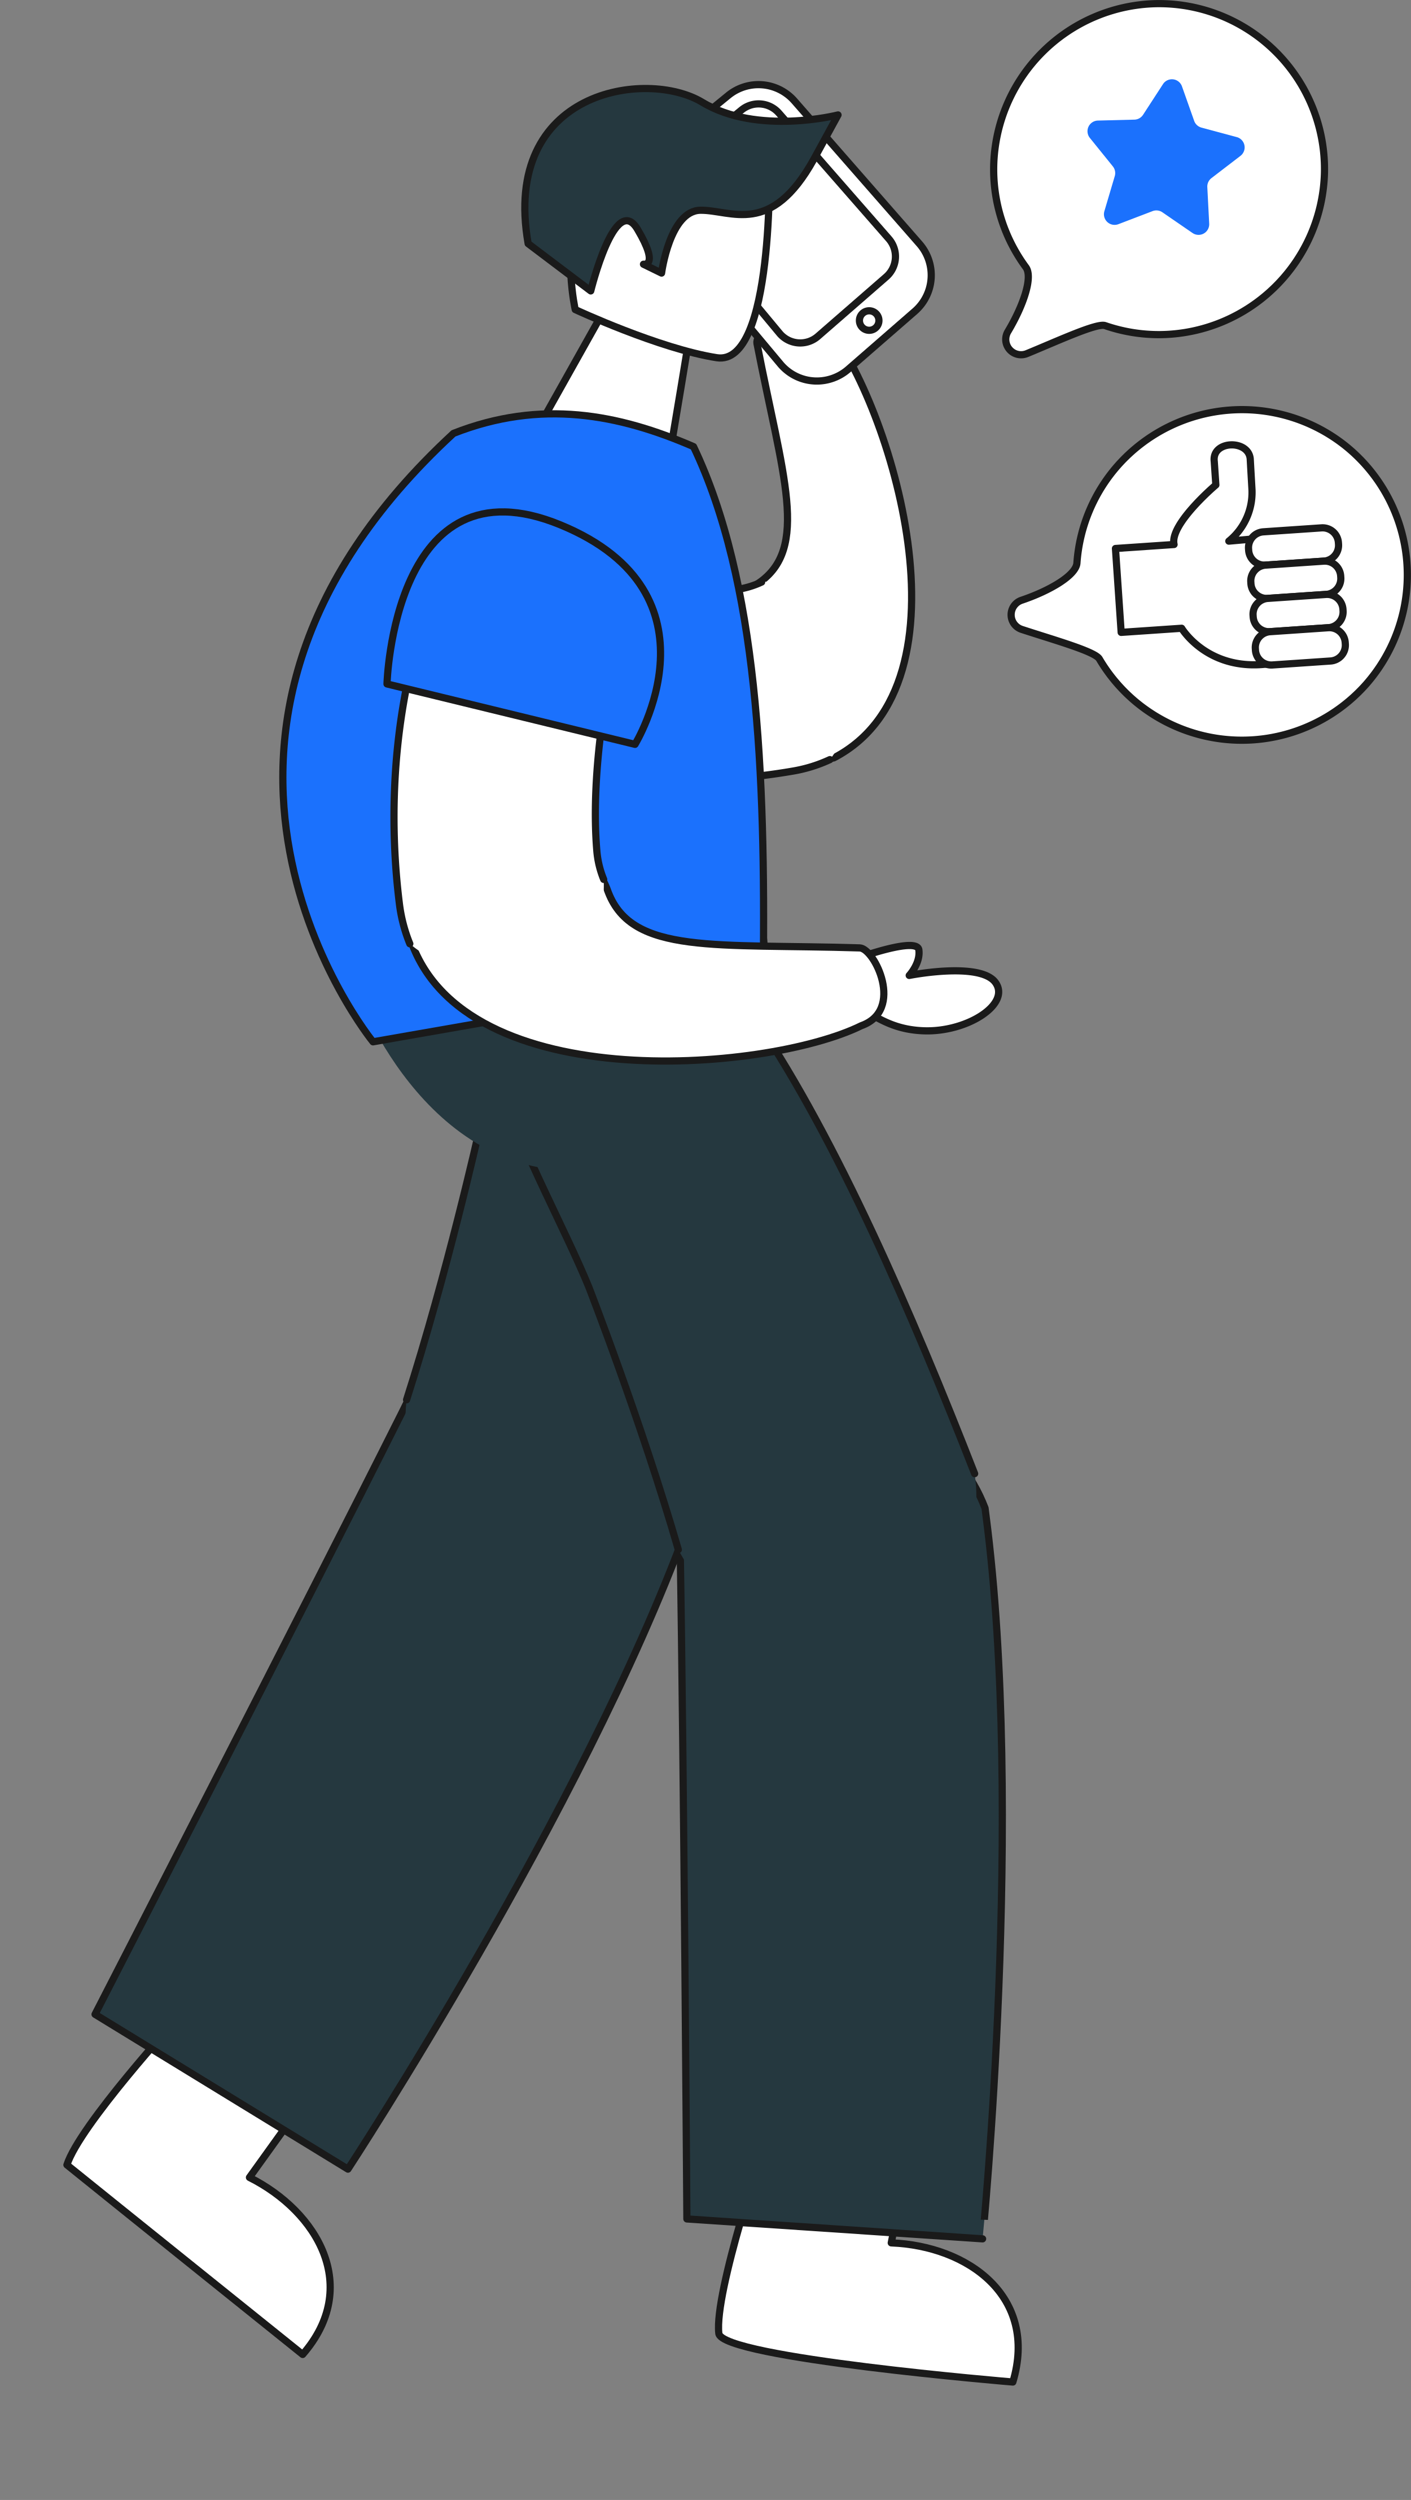 <svg xmlns="http://www.w3.org/2000/svg" width="294.253" height="521.056" viewBox="0 0 294.253 521.056">
  <rect x="0" y="0" width="294.253" height="521.056" fill="#808080" stroke="none"/>
  <g id="Grupo_27552" data-name="Grupo 27552" transform="translate(-6735.835 -7466.539)">
    <g id="Grupo_27476" data-name="Grupo 27476" transform="translate(6943.057 7467.29)">
      <g id="Grupo_27474" data-name="Grupo 27474" transform="translate(0 0)">
        <path id="Caminho_40382" data-name="Caminho 40382" d="M23.709-13.1A34.619,34.619,0,0,1-10.55,20.744a34.463,34.463,0,0,1-11.49-1.879c-1.7-.587-9.6,3.079-16.288,5.829a3.2,3.2,0,0,1-3.98-4.591c3.194-5.333,5.268-11.336,3.744-13.4a34.356,34.356,0,0,1-6.707-21.1,34.614,34.614,0,0,1,33.835-33.84A34.5,34.5,0,0,1,23.709-13.1Z" transform="translate(45.278 48.249)" fill="#fff"/>
        <path id="Caminho_40383" data-name="Caminho 40383" d="M23.709-13.1A34.619,34.619,0,0,1-10.55,20.744a34.463,34.463,0,0,1-11.49-1.879c-1.7-.587-9.6,3.079-16.288,5.829a3.2,3.2,0,0,1-3.98-4.591c3.194-5.333,5.268-11.336,3.744-13.4a34.356,34.356,0,0,1-6.707-21.1,34.614,34.614,0,0,1,33.835-33.84A34.5,34.5,0,0,1,23.709-13.1Z" transform="translate(45.278 48.249)" fill="rgba(0,0,0,0)" stroke="#1a1a1a" stroke-linecap="round" stroke-linejoin="round" stroke-width="1.5"/>
      </g>
      <g id="Grupo_27475" data-name="Grupo 27475" transform="translate(35.811 56.731) rotate(-137.22)">
        <path id="Caminho_40384" data-name="Caminho 40384" d="M18.483,1.239l3.375,6.838A2.223,2.223,0,0,0,23.53,9.293l7.547,1.1a2.222,2.222,0,0,1,1.231,3.789L26.847,19.5a2.224,2.224,0,0,0-.639,1.967L27.5,28.983a2.222,2.222,0,0,1-3.223,2.343l-6.75-3.549a2.222,2.222,0,0,0-2.067,0l-6.75,3.549a2.222,2.222,0,0,1-3.223-2.343l1.289-7.515A2.224,2.224,0,0,0,6.134,19.5L.673,14.179A2.222,2.222,0,0,1,1.9,10.39l7.547-1.1a2.223,2.223,0,0,0,1.672-1.216L14.5,1.239A2.221,2.221,0,0,1,18.483,1.239Z" transform="translate(0 0)" fill="#1b71fd"/>
      </g>
    </g>
    <g id="Grupo_27484" data-name="Grupo 27484" transform="translate(6946.703 7551.916)">
      <g id="Grupo_27477" data-name="Grupo 27477" transform="translate(0 0)">
        <path id="Caminho_40385" data-name="Caminho 40385" d="M17.562,12.266a34.619,34.619,0,0,1-48.028,3.494,34.453,34.453,0,0,1-7.519-8.89c-.913-1.55-9.3-3.892-16.172-6.143A3.2,3.2,0,0,1-54.2-5.349c5.892-1.982,11.367-5.2,11.549-7.761a34.354,34.354,0,0,1,8.6-20.407,34.614,34.614,0,0,1,47.705-3.766A34.5,34.5,0,0,1,17.562,12.266Z" transform="translate(56.368 45.08)" fill="#fff"/>
        <path id="Caminho_40386" data-name="Caminho 40386" d="M17.562,12.266a34.619,34.619,0,0,1-48.028,3.494,34.453,34.453,0,0,1-7.519-8.89c-.913-1.55-9.3-3.892-16.172-6.143A3.2,3.2,0,0,1-54.2-5.349c5.892-1.982,11.367-5.2,11.549-7.761a34.354,34.354,0,0,1,8.6-20.407,34.614,34.614,0,0,1,47.705-3.766A34.5,34.5,0,0,1,17.562,12.266Z" transform="translate(56.368 45.08)" fill="rgba(0,0,0,0)" stroke="#1a1a1a" stroke-linecap="round" stroke-linejoin="round" stroke-width="1.5"/>
      </g>
      <g id="Grupo_27483" data-name="Grupo 27483" transform="matrix(0.998, -0.068, 0.068, 0.998, 20.399, 9.074)">
        <g id="Grupo_27478" data-name="Grupo 27478" transform="translate(0 0)">
          <path id="Caminho_40387" data-name="Caminho 40387" d="M0,37.428H12.637s5.022,9.892,18.52,8.552c.319-25.3.055-26.149.055-26.149l-7.528.154a13.07,13.07,0,0,0,5.543-10.31C29.3,2.852,29.3,3.2,29.3,3.2c-.077-4.11-7.752-4.419-7.52,0V8.124s-10.233,7.521-9.535,11.785H0Z" transform="translate(0 0)" fill="#fff"/>
          <path id="Caminho_40388" data-name="Caminho 40388" d="M0,37.428H12.637s5.022,9.892,18.52,8.552c.319-25.3.055-26.149.055-26.149l-7.528.154a13.07,13.07,0,0,0,5.543-10.31C29.3,2.852,29.3,3.2,29.3,3.2c-.077-4.11-7.752-4.419-7.52,0V8.124s-10.233,7.521-9.535,11.785H0Z" transform="translate(0 0)" fill="rgba(0,0,0,0)" stroke="#1a1a1a" stroke-linecap="round" stroke-linejoin="round" stroke-width="1.5"/>
        </g>
        <g id="Grupo_27479" data-name="Grupo 27479" transform="translate(27.677 18.54)">
          <path id="Caminho_40389" data-name="Caminho 40389" d="M15.468,6.951H3.312A3.311,3.311,0,0,1,0,3.64V3.311A3.311,3.311,0,0,1,3.312,0H15.468a3.31,3.31,0,0,1,3.311,3.311V3.64A3.31,3.31,0,0,1,15.468,6.951Z" transform="translate(0 0)" fill="#fff"/>
          <path id="Caminho_40390" data-name="Caminho 40390" d="M15.468,6.951H3.312A3.311,3.311,0,0,1,0,3.64V3.311A3.311,3.311,0,0,1,3.312,0H15.468a3.31,3.31,0,0,1,3.311,3.311V3.64A3.31,3.31,0,0,1,15.468,6.951Z" transform="translate(0 0)" fill="rgba(0,0,0,0)" stroke="#1a1a1a" stroke-linecap="round" stroke-linejoin="round" stroke-width="1.5"/>
        </g>
        <g id="Grupo_27480" data-name="Grupo 27480" transform="translate(27.677 25.491)">
          <path id="Caminho_40391" data-name="Caminho 40391" d="M15.468,6.951H3.312A3.31,3.31,0,0,1,0,3.64V3.311A3.311,3.311,0,0,1,3.312,0H15.468a3.311,3.311,0,0,1,3.311,3.311V3.64A3.31,3.31,0,0,1,15.468,6.951Z" transform="translate(0 0)" fill="#fff"/>
          <path id="Caminho_40392" data-name="Caminho 40392" d="M15.468,6.951H3.312A3.31,3.31,0,0,1,0,3.64V3.311A3.311,3.311,0,0,1,3.312,0H15.468a3.311,3.311,0,0,1,3.311,3.311V3.64A3.31,3.31,0,0,1,15.468,6.951Z" transform="translate(0 0)" fill="rgba(0,0,0,0)" stroke="#1a1a1a" stroke-linecap="round" stroke-linejoin="round" stroke-width="1.5"/>
        </g>
        <g id="Grupo_27481" data-name="Grupo 27481" transform="translate(27.677 32.442)">
          <path id="Caminho_40393" data-name="Caminho 40393" d="M15.468,6.951H3.312A3.31,3.31,0,0,1,0,3.64V3.311A3.311,3.311,0,0,1,3.312,0H15.468a3.311,3.311,0,0,1,3.311,3.311V3.64A3.31,3.31,0,0,1,15.468,6.951Z" transform="translate(0 0)" fill="#fff"/>
          <path id="Caminho_40394" data-name="Caminho 40394" d="M15.468,6.951H3.312A3.31,3.31,0,0,1,0,3.64V3.311A3.311,3.311,0,0,1,3.312,0H15.468a3.311,3.311,0,0,1,3.311,3.311V3.64A3.31,3.31,0,0,1,15.468,6.951Z" transform="translate(0 0)" fill="rgba(0,0,0,0)" stroke="#1a1a1a" stroke-linecap="round" stroke-linejoin="round" stroke-width="1.5"/>
        </g>
        <g id="Grupo_27482" data-name="Grupo 27482" transform="translate(27.677 39.393)">
          <path id="Caminho_40395" data-name="Caminho 40395" d="M15.468,6.952H3.312A3.311,3.311,0,0,1,0,3.64V3.312A3.311,3.311,0,0,1,3.312,0H15.468a3.311,3.311,0,0,1,3.311,3.312V3.64A3.311,3.311,0,0,1,15.468,6.952Z" transform="translate(0 0)" fill="#fff"/>
          <path id="Caminho_40396" data-name="Caminho 40396" d="M15.468,6.952H3.312A3.311,3.311,0,0,1,0,3.64V3.312A3.311,3.311,0,0,1,3.312,0H15.468a3.311,3.311,0,0,1,3.311,3.312V3.64A3.311,3.311,0,0,1,15.468,6.952Z" transform="translate(0 0)" fill="rgba(0,0,0,0)" stroke="#1a1a1a" stroke-linecap="round" stroke-linejoin="round" stroke-width="1.5"/>
        </g>
      </g>
    </g>
    <g id="Grupo_27509" data-name="Grupo 27509" transform="translate(6776.91 7881.307) rotate(38.935)">
      <g id="Grupo_27508" data-name="Grupo 27508" transform="translate(0 0)">
        <path id="Caminho_40433" data-name="Caminho 40433" d="M31.739,0l1.325,23.509c15.657-3.4,32.5,3.123,31.82,21.722,0,0-51.9.161-63.074.161C-1.315,37.309.555,6.982.555,6.982Z" transform="translate(0 0)" fill="#fff"/>
        <path id="Caminho_40434" data-name="Caminho 40434" d="M31.739,0l1.325,23.509c15.657-3.4,32.5,3.123,31.82,21.722,0,0-51.9.161-63.074.161C-1.315,37.309.555,6.982.555,6.982Z" transform="translate(0 0)" fill="rgba(0,0,0,0)" stroke="#1a1a1a" stroke-linecap="round" stroke-linejoin="round" stroke-width="1.5"/>
      </g>
    </g>
    <g id="Grupo_27511" data-name="Grupo 27511" transform="translate(6838.863 7732.441) rotate(36.015)">
      <g id="Grupo_27510" data-name="Grupo 27510" transform="translate(0 0)">
        <path id="Caminho_40435" data-name="Caminho 40435" d="M63.485,19.185c-.135-.484-.272-.97-.408-1.454C48.323-8.554,6.2-5.831,0,27.346c.445,2.407.866,4.8,1.256,7.161C8.728,79.765,23.211,173.436,23.211,173.436l61.631-4.913S80.519,79.242,63.485,19.185Z" transform="translate(0 0)" fill="#25383f"/>
        <path id="Caminho_40436" data-name="Caminho 40436" d="M63.485,19.185c-.135-.484-.272-.97-.408-1.454C48.323-8.554,6.2-5.831,0,27.346c.445,2.407.866,4.8,1.256,7.161C8.728,79.765,23.211,173.436,23.211,173.436l61.631-4.913S80.519,79.242,63.485,19.185Z" transform="translate(0 0)" fill="rgba(0,0,0,0)" stroke="#1a1a1a" stroke-linecap="round" stroke-linejoin="round" stroke-width="1.5"/>
      </g>
    </g>
    <g id="Grupo_27514" data-name="Grupo 27514" transform="translate(6861.277 7620.423) rotate(28.228)">
      <g id="Grupo_27512" data-name="Grupo 27512" transform="translate(0.001 0)">
        <path id="Caminho_40437" data-name="Caminho 40437" d="M92.466,131.087C73.063,61.777,44.284-18.92,9.665,3.963c-21.888,14.467-.782,55.671,6.579,80.374,0,0,8.1,29.022,13.145,56.365C44.742,178.006,94.009,165.555,92.466,131.087Z" transform="translate(0 0)" fill="#25383f"/>
      </g>
      <g id="Grupo_27513" data-name="Grupo 27513" transform="translate(0 0)">
        <path id="Caminho_40438" data-name="Caminho 40438" d="M92.465,131.087C73.062,61.776,44.284-18.92,9.665,3.963c-21.888,14.467-.781,55.671,6.58,80.373,0,0,8.1,29.022,13.145,56.365" transform="translate(0 0)" fill="rgba(0,0,0,0)" stroke="#1a1a1a" stroke-linecap="round" stroke-linejoin="round" stroke-width="1.5"/>
      </g>
    </g>
    <g id="Grupo_27516" data-name="Grupo 27516" transform="translate(6871.077 7926.367) rotate(-28.838)">
      <g id="Grupo_27515" data-name="Grupo 27515" transform="translate(0 0)">
        <path id="Caminho_40439" data-name="Caminho 40439" d="M53.627,15.746,40.657,31.111c13.719,8.277,21.491,24.585,8.225,37.64,0,0-50.767-33.7-48.828-38.445C3.331,22.286,27.866,0,27.866,0Z" transform="translate(0 0)" fill="#fff"/>
        <path id="Caminho_40440" data-name="Caminho 40440" d="M53.627,15.746,40.657,31.111c13.719,8.277,21.491,24.585,8.225,37.64,0,0-50.767-33.7-48.828-38.445C3.331,22.286,27.866,0,27.866,0Z" transform="translate(0 0)" fill="rgba(0,0,0,0)" stroke="#1a1a1a" stroke-linecap="round" stroke-linejoin="round" stroke-width="1.5"/>
      </g>
    </g>
    <g id="Grupo_27518" data-name="Grupo 27518" transform="matrix(0.952, -0.305, 0.305, 0.952, 6831.764, 7781.336)">
      <g id="Grupo_27517" data-name="Grupo 27517" transform="translate(0 0)">
        <path id="Caminho_40441" data-name="Caminho 40441" d="M104.176,34.456c.092-.493.184-.99.276-1.483C102.8,2.875,63.8-13.259,43.6,13.782c-.663,2.356-1.341,4.691-2.032,6.981C28.316,64.677,0,155.133,0,155.133l57.481,22.773S92.977,95.871,104.176,34.456Z" transform="translate(0 0)" fill="#25383f"/>
        <path id="Caminho_40442" data-name="Caminho 40442" d="M104.176,34.456c.092-.493.184-.99.276-1.483C102.8,2.875,63.8-13.259,43.6,13.782c-.663,2.356-1.341,4.691-2.032,6.981C28.316,64.677,0,155.133,0,155.133l57.481,22.773S92.977,95.871,104.176,34.456Z" transform="translate(0 0)" fill="rgba(0,0,0,0)" stroke="#1a1a1a" stroke-linecap="round" stroke-linejoin="round" stroke-width="1.5"/>
      </g>
    </g>
    <g id="Grupo_27521" data-name="Grupo 27521" transform="matrix(0.849, -0.528, 0.528, 0.849, 6807.694, 7677.804)">
      <g id="Grupo_27519" data-name="Grupo 27519" transform="translate(0 0)">
        <path id="Caminho_40443" data-name="Caminho 40443" d="M60.954,150.845C74.108,80.083,83.872-5.035,42.708.233,16.685,3.564,17.454,49.853,13.166,75.27c0,0-5.534,29.617-13.062,56.385C-2.57,171.906,47.137,182.459,60.954,150.845Z" transform="translate(0 0)" fill="#25383f"/>
      </g>
      <g id="Grupo_27520" data-name="Grupo 27520" transform="translate(0.103 0)">
        <path id="Caminho_40444" data-name="Caminho 40444" d="M60.85,150.845C74,80.083,83.768-5.035,42.6.233,16.581,3.564,17.35,49.853,13.062,75.27c0,0-5.534,29.617-13.062,56.385" transform="translate(0 0)" fill="rgba(0,0,0,0)" stroke="#1a1a1a" stroke-linecap="round" stroke-linejoin="round" stroke-width="1.5"/>
      </g>
    </g>
    <g id="Grupo_27523" data-name="Grupo 27523" transform="translate(6878.023 7520.402) rotate(-6.673)">
      <g id="Grupo_27522" data-name="Grupo 27522" transform="translate(0 0)">
        <path id="Caminho_40445" data-name="Caminho 40445" d="M25.906,23.242A100.726,100.726,0,0,0,19.489,7.868C15.432.171.206-2.686.005,2.969S5.594,11.863,10.351,14.8,22.39,26.159,25.906,23.242Z" transform="translate(0 0)" fill="#fff"/>
        <path id="Caminho_40446" data-name="Caminho 40446" d="M25.906,23.242A100.726,100.726,0,0,0,19.489,7.868C15.432.171.206-2.686.005,2.969S5.594,11.863,10.351,14.8,22.39,26.159,25.906,23.242Z" transform="translate(0 0)" fill="rgba(0,0,0,0)" stroke="#1a1a1a" stroke-linecap="round" stroke-linejoin="round" stroke-width="1.5"/>
      </g>
    </g>
    <g id="Grupo_27525" data-name="Grupo 27525" transform="translate(6882.994 7532.377) rotate(-2.802)">
      <g id="Grupo_27524" data-name="Grupo 27524" transform="translate(0 0)">
        <path id="Caminho_40447" data-name="Caminho 40447" d="M10.407,6.26c3.985,27.694,8.937,43.2-2.15,49.934-17.681,9.814-4.113,40.74,13.934,37.123C52.983,79.171,37.35,19.9,25.232,3.367,20.8-4.464,10,3.441,10.407,6.26Z" transform="translate(0 0)" fill="#fff"/>
        <path id="Caminho_40448" data-name="Caminho 40448" d="M10.407,6.26c3.985,27.694,8.937,43.2-2.15,49.934-17.681,9.814-4.113,40.74,13.934,37.123C52.983,79.171,37.35,19.9,25.232,3.367,20.8-4.464,10,3.441,10.407,6.26Z" transform="translate(0 0)" fill="rgba(0,0,0,0)" stroke="#1a1a1a" stroke-linecap="round" stroke-linejoin="round" stroke-width="1.5"/>
      </g>
    </g>
    <g id="Grupo_27528" data-name="Grupo 27528" transform="matrix(1, -0.008, 0.008, 1, 6846.164, 7588.15)">
      <g id="Grupo_27526" data-name="Grupo 27526" transform="translate(0 0)">
        <path id="Caminho_40449" data-name="Caminho 40449" d="M48.506.09A18.658,18.658,0,0,1,43.02,1.636C26.717,3.64,8.1.252,8.1.252L0,36.892s22.751,7.86,54.619,2.665a30.285,30.285,0,0,0,7.82-2.343C73.155,23.4,69.287-1.694,48.506.09Z" transform="translate(0 0)" fill="#fff"/>
      </g>
      <g id="Grupo_27527" data-name="Grupo 27527" transform="translate(0 0.09)">
        <path id="Caminho_40450" data-name="Caminho 40450" d="M48.507,0a18.658,18.658,0,0,1-5.486,1.546C26.718,3.549,8.1.163,8.1.163L0,36.8s22.752,7.86,54.62,2.665a30.285,30.285,0,0,0,7.82-2.343" transform="translate(0 0)" fill="#fff"/>
        <path id="Caminho_40451" data-name="Caminho 40451" d="M48.507,0a18.658,18.658,0,0,1-5.486,1.546C26.718,3.549,8.1.163,8.1.163L0,36.8s22.752,7.86,54.62,2.665a30.285,30.285,0,0,0,7.82-2.343" transform="translate(0 0)" fill="rgba(0,0,0,0)" stroke="#1a1a1a" stroke-linecap="round" stroke-linejoin="round" stroke-width="1.5"/>
      </g>
    </g>
    <g id="Grupo_27532" data-name="Grupo 27532" transform="translate(6868.284 7487.121) rotate(-6.673)">
      <g id="Grupo_27529" data-name="Grupo 27529" transform="translate(0 0)">
        <path id="Caminho_40452" data-name="Caminho 40452" d="M33.07,62.843a9.914,9.914,0,0,1-9.424-4.437L1.634,24.842A9.954,9.954,0,0,1,4.606,10.989l14.78-9.428A9.955,9.955,0,0,1,32.94,4.312l22.434,32.6a9.956,9.956,0,0,1-2.582,13.861l-15.2,10.393A9.984,9.984,0,0,1,33.07,62.843Z" transform="translate(0 0)" fill="#fff"/>
        <path id="Caminho_40453" data-name="Caminho 40453" d="M33.07,62.843a9.914,9.914,0,0,1-9.424-4.437L1.634,24.842A9.954,9.954,0,0,1,4.606,10.989l14.78-9.428A9.955,9.955,0,0,1,32.94,4.312l22.434,32.6a9.956,9.956,0,0,1-2.582,13.861l-15.2,10.393A9.984,9.984,0,0,1,33.07,62.843Z" transform="translate(0 0)" fill="rgba(0,0,0,0)" stroke="#1a1a1a" stroke-linecap="round" stroke-linejoin="round" stroke-width="1.5"/>
      </g>
      <g id="Grupo_27530" data-name="Grupo 27530" transform="translate(3.999 4.019)">
        <path id="Caminho_40454" data-name="Caminho 40454" d="M28.114,49.591,43.692,38.94a5.619,5.619,0,0,0,1.46-7.824L25.435,2.437A5.622,5.622,0,0,0,17.78.882L2.6,10.564A5.621,5.621,0,0,0,.912,18.372L20.231,48.02A5.622,5.622,0,0,0,28.114,49.591Z" transform="translate(0 0)" fill="#fff"/>
        <path id="Caminho_40455" data-name="Caminho 40455" d="M28.114,49.591,43.692,38.94a5.619,5.619,0,0,0,1.46-7.824L25.435,2.437A5.622,5.622,0,0,0,17.78.882L2.6,10.564A5.621,5.621,0,0,0,.912,18.372L20.231,48.02A5.622,5.622,0,0,0,28.114,49.591Z" transform="translate(0 0)" fill="rgba(0,0,0,0)" stroke="#1a1a1a" stroke-linecap="round" stroke-linejoin="round" stroke-width="1.5"/>
      </g>
      <g id="Grupo_27531" data-name="Grupo 27531" transform="translate(41.076 49.554)">
        <path id="Caminho_40456" data-name="Caminho 40456" d="M4.054,1.81a2.033,2.033,0,1,0-1.8,2.244A2.034,2.034,0,0,0,4.054,1.81Z" transform="translate(0 0)" fill="#fff"/>
        <path id="Caminho_40457" data-name="Caminho 40457" d="M4.054,1.81a2.033,2.033,0,1,0-1.8,2.244A2.034,2.034,0,0,0,4.054,1.81Z" transform="translate(0 0)" fill="rgba(0,0,0,0)" stroke="#1a1a1a" stroke-linecap="round" stroke-linejoin="round" stroke-width="1.5"/>
      </g>
    </g>
    <g id="Grupo_27534" data-name="Grupo 27534" transform="matrix(1, 0.027, -0.027, 1, 6824.29, 7578.14)">
      <g id="Grupo_27533" data-name="Grupo 27533" transform="translate(0 0)">
        <path id="Caminho_40458" data-name="Caminho 40458" d="M31.785,53.45S-12.231,49.17,3.331,17.733s43.49-11.5,43.49-11.5Z" transform="translate(0 0)" fill="#63b4ff"/>
        <path id="Caminho_40459" data-name="Caminho 40459" d="M31.785,53.45S-12.231,49.17,3.331,17.733s43.49-11.5,43.49-11.5Z" transform="translate(0 0)" fill="rgba(0,0,0,0)" stroke="#1a1a1a" stroke-linecap="round" stroke-linejoin="round" stroke-width="1.5"/>
      </g>
    </g>
    <g id="Grupo_27536" data-name="Grupo 27536" transform="translate(6810.474 7659.958)">
      <g id="Grupo_27535" data-name="Grupo 27535" transform="translate(0 0)">
        <path id="Caminho_40460" data-name="Caminho 40460" d="M19.808-54-63.5-40.243s15.286,42.036,51.972,36.3C26.464-9.875,19.808-54,19.808-54Z" transform="translate(63.5 54)" fill="#25383f"/>
      </g>
    </g>
    <g id="Grupo_27539" data-name="Grupo 27539" transform="translate(6794.82 7524.875)">
      <g id="Grupo_27537" data-name="Grupo 27537" transform="translate(47.915 0)">
        <path id="Caminho_40461" data-name="Caminho 40461" d="M-2.741-30.267-25.385,10.086S5.462,16,5.805,15.1s7.613-45.34,7.613-45.34Z" transform="translate(25.385 30.267)" fill="#fff"/>
        <path id="Caminho_40462" data-name="Caminho 40462" d="M-2.741-30.267-25.385,10.086S5.462,16,5.805,15.1s7.613-45.34,7.613-45.34Z" transform="translate(25.385 30.267)" fill="rgba(0,0,0,0)" stroke="#1a1a1a" stroke-linecap="round" stroke-linejoin="round" stroke-width="1.5"/>
      </g>
      <g id="Grupo_27538" data-name="Grupo 27538" transform="translate(0 27.918)">
        <path id="Caminho_40463" data-name="Caminho 40463" d="M-8.588-79.523C9.649-86.7,25.9-83.517,41.469-76.763c13.413,28.1,15,67.957,14.549,109.826L-25.367,47.29S-77.291-16.206-8.588-79.523Z" transform="translate(44.174 83.597)" fill="#1b71fd"/>
        <path id="Caminho_40464" data-name="Caminho 40464" d="M-8.588-79.523C9.649-86.7,25.9-83.517,41.469-76.763c13.413,28.1,15,67.957,14.549,109.826L-25.367,47.29S-77.291-16.206-8.588-79.523Z" transform="translate(44.174 83.597)" fill="#1b71fd" stroke="#1a1a1a" stroke-linecap="round" stroke-linejoin="round" stroke-width="1.5"/>
      </g>
    </g>
    <g id="Grupo_27541" data-name="Grupo 27541" transform="translate(6919.087 7658.002) rotate(27.872)">
      <g id="Grupo_27540" data-name="Grupo 27540" transform="translate(0 0)">
        <path id="Caminho_40465" data-name="Caminho 40465" d="M0,9.293S8.8-.426,10.436,1.839s.721,5.656.721,5.656S22.872-2.039,27.757.4,27.5,12.127,19.519,16.136,6.5,17.261,3.415,18.99A39.989,39.989,0,0,1,0,9.293Z" transform="translate(0 0)" fill="#fff"/>
        <path id="Caminho_40466" data-name="Caminho 40466" d="M0,9.293S8.8-.426,10.436,1.839s.721,5.656.721,5.656S22.872-2.039,27.757.4,27.5,12.127,19.519,16.136,6.5,17.261,3.415,18.99A39.989,39.989,0,0,1,0,9.293Z" transform="translate(0 0)" fill="rgba(0,0,0,0)" stroke="#1a1a1a" stroke-linecap="round" stroke-linejoin="round" stroke-width="1.5"/>
      </g>
    </g>
    <g id="Grupo_27543" data-name="Grupo 27543" transform="matrix(0.929, 0.369, -0.369, 0.929, 6831.298, 7630.723)">
      <g id="Grupo_27542" data-name="Grupo 27542" transform="translate(0 0)">
        <path id="Caminho_40467" data-name="Caminho 40467" d="M90.274.078C62.013,10.316,46.784,18.91,37.28,8.718,23.1-7.739-6.473,13.283,1.272,31.478c21.6,29.3,80.53-.08,95.28-16.437C103.822,8.669,93.15-.964,90.274.078Z" transform="translate(0 0)" fill="#fff"/>
        <path id="Caminho_40468" data-name="Caminho 40468" d="M90.274.078C62.013,10.316,46.784,18.91,37.28,8.718,23.1-7.739-6.473,13.283,1.272,31.478c21.6,29.3,80.53-.08,95.28-16.437C103.822,8.669,93.15-.964,90.274.078Z" transform="translate(0 0)" fill="rgba(0,0,0,0)" stroke="#1a1a1a" stroke-linecap="round" stroke-linejoin="round" stroke-width="1.5"/>
      </g>
    </g>
    <g id="Grupo_27546" data-name="Grupo 27546" transform="translate(6823.846 7596.133) rotate(13.936)">
      <g id="Grupo_27544" data-name="Grupo 27544" transform="translate(0 0)">
        <path id="Caminho_40469" data-name="Caminho 40469" d="M49.7,42.99a20.036,20.036,0,0,1-2.824-5.433C41.208,20.845,40.707.525,40.707.525L.4,0s-3.3,25.647,9.12,58.036A32.534,32.534,0,0,0,13.69,65.75C30.562,74.007,56.112,64.46,49.7,42.99Z" transform="translate(0 0)" fill="#fff"/>
      </g>
      <g id="Grupo_27545" data-name="Grupo 27545" transform="translate(0.001 0)">
        <path id="Caminho_40470" data-name="Caminho 40470" d="M49.7,42.989a20.031,20.031,0,0,1-2.824-5.432C41.207,20.845,40.706.525,40.706.525L.4,0S-2.9,25.647,9.517,58.036A32.534,32.534,0,0,0,13.69,65.75" transform="translate(0 0)" fill="#fff"/>
        <path id="Caminho_40471" data-name="Caminho 40471" d="M49.7,42.989a20.031,20.031,0,0,1-2.824-5.432C41.207,20.845,40.706.525,40.706.525L.4,0S-2.9,25.647,9.517,58.036A32.534,32.534,0,0,0,13.69,65.75" transform="translate(0 0)" fill="rgba(0,0,0,0)" stroke="#1a1a1a" stroke-linecap="round" stroke-linejoin="round" stroke-width="1.5"/>
      </g>
    </g>
    <g id="Grupo_27548" data-name="Grupo 27548" transform="translate(6821.551 7570.42) rotate(7.742)">
      <g id="Grupo_27547" data-name="Grupo 27547" transform="translate(0 0)">
        <path id="Caminho_40472" data-name="Caminho 40472" d="M.244,38.992S-4.861-8.243,31.6,1.264,53.192,44.5,53.192,44.5Z" transform="translate(0 0)" fill="#1b71fd"/>
        <path id="Caminho_40473" data-name="Caminho 40473" d="M.244,38.992S-4.861-8.243,31.6,1.264,53.192,44.5,53.192,44.5Z" transform="translate(0 0)" fill="#1b71fd" stroke="#1a1a1a" stroke-linecap="round" stroke-linejoin="round" stroke-width="1.5"/>
      </g>
    </g>
    <g id="Grupo_27551" data-name="Grupo 27551" transform="translate(6847.565 7482.822) rotate(5.114)">
      <g id="Grupo_27549" data-name="Grupo 27549" transform="translate(10.453 10.877)">
        <path id="Caminho_40474" data-name="Caminho 40474" d="M39.626,2.319S44.477,44.6,32.334,43.8,2.044,36.438,2.044,36.438-13.209-10.86,39.626,2.319Z" transform="translate(0 0)" fill="#fff"/>
        <path id="Caminho_40475" data-name="Caminho 40475" d="M39.626,2.319S44.477,44.6,32.334,43.8,2.044,36.438,2.044,36.438-13.209-10.86,39.626,2.319Z" transform="translate(0 0)" fill="rgba(0,0,0,0)" stroke="#1a1a1a" stroke-linecap="round" stroke-linejoin="round" stroke-width="1.5"/>
      </g>
      <g id="Grupo_27550" data-name="Grupo 27550" transform="translate(0 0)">
        <path id="Caminho_40476" data-name="Caminho 40476" d="M1.491,34.5l13.883,8.654s3.206-21.1,8.569-13.659,1.886,7.139,1.886,7.139l3.924,1.5s.534-13.143,6.935-13.771S51.752,28.6,59.249,11.7l4.22-9.678s-16.341,5.8-28.448-.115S-6.985,3.018,1.491,34.5Z" transform="translate(0 0)" fill="#25383f"/>
        <path id="Caminho_40477" data-name="Caminho 40477" d="M1.491,34.5l13.883,8.654s3.206-21.1,8.569-13.659,1.886,7.139,1.886,7.139l3.924,1.5s.534-13.143,6.935-13.771S51.752,28.6,59.249,11.7l4.22-9.678s-16.341,5.8-28.448-.115S-6.985,3.018,1.491,34.5Z" transform="translate(0 0)" fill="rgba(0,0,0,0)" stroke="#1a1a1a" stroke-linecap="round" stroke-linejoin="round" stroke-width="1.5"/>
      </g>
    </g>
  </g>
</svg>
